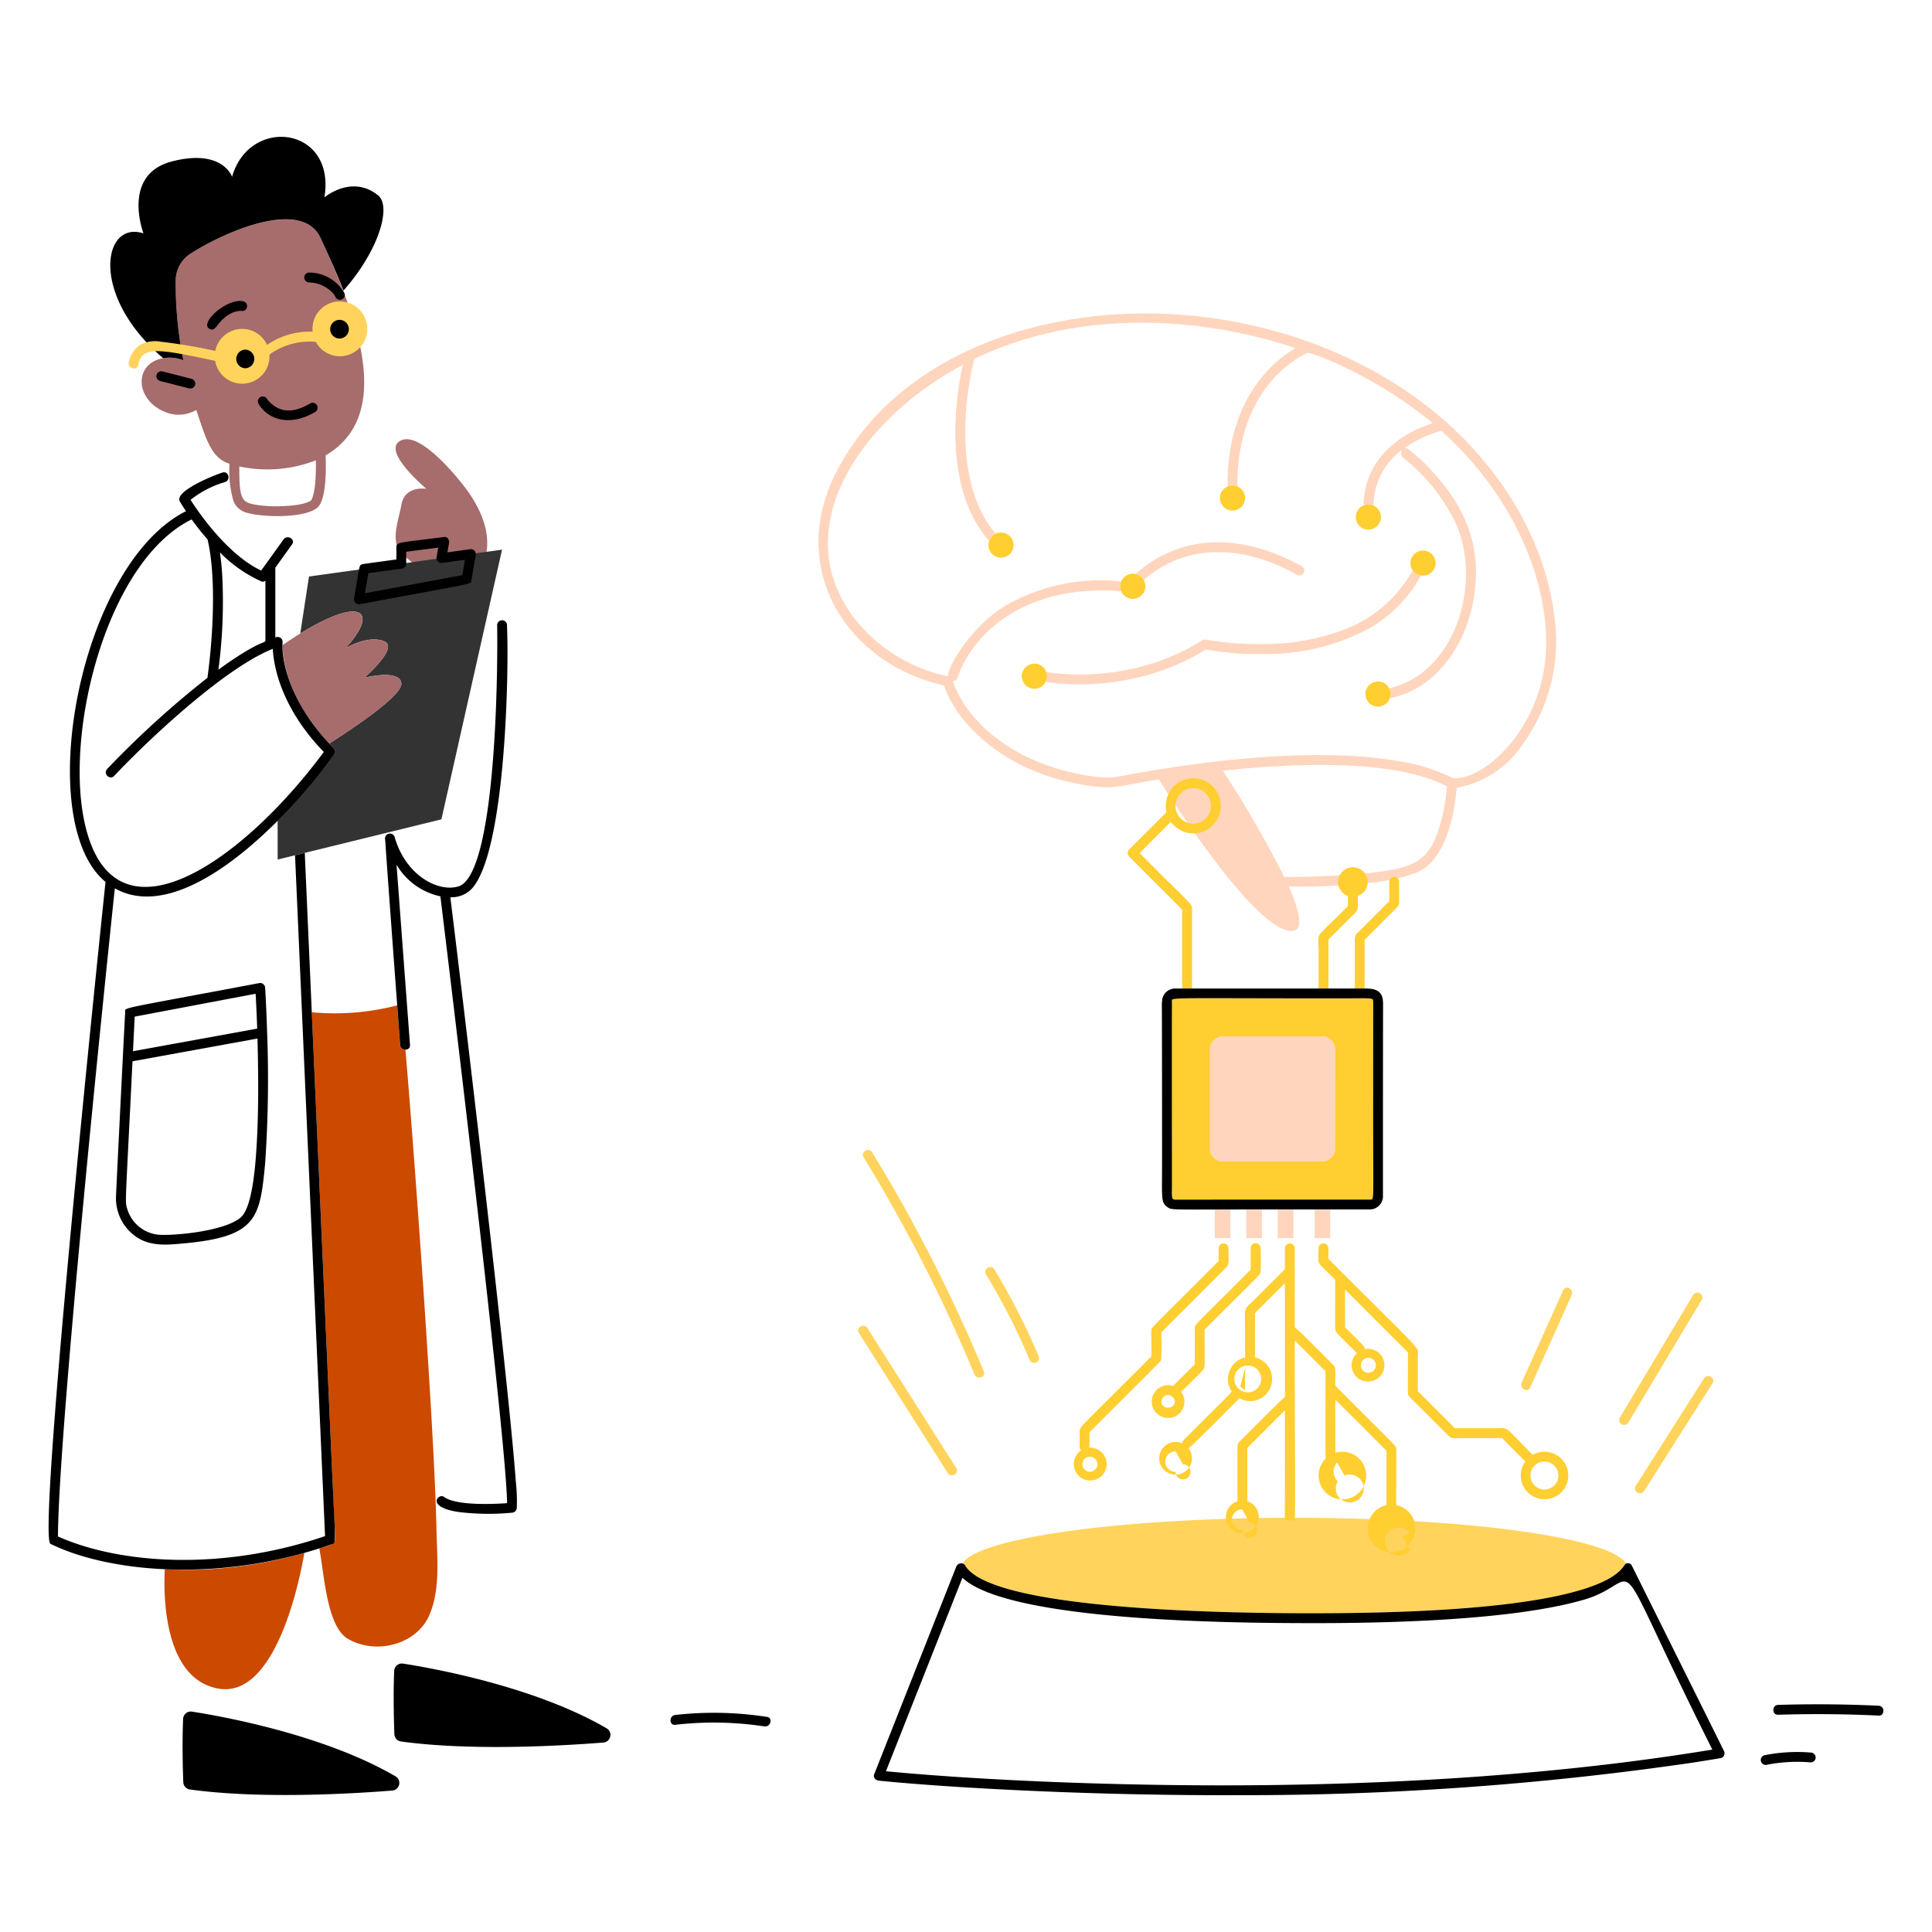 <svg xmlns="http://www.w3.org/2000/svg" viewBox="0 0 200 200"><defs></defs><path d="M133.982 157.123c-17.977 0 -32.737 2.075 -34.351 4.725a0.418 0.418 0 0 1 0.171 0.093 0.41 0.41 0 0 1 0.173 0.216c3.342 5.036 33 4.892 39.008 4.83 29.158 -0.3 28.7 -4.9 29.356 -5.129 -1.582 -2.658 -16.356 -4.735 -34.357 -4.735z" fill="#ffd35c" stroke-width="1"></path><path d="m175.239 174.763 -6.313 -12.69a0.455 0.455 0 0 0 -0.587 -0.215c-0.574 0.2 -0.4 4.833 -29.356 5.129 -6.069 0.062 -35.665 0.207 -39.008 -4.83a0.406 0.406 0 0 0 -0.173 -0.216 0.424 0.424 0 0 0 -0.171 -0.093 0.556 0.556 0 0 0 -0.642 0.342c-0.119 0.3 -8.439 21.35 -8.5 21.5 -0.134 0.338 0.2 0.616 0.491 0.645 7.673 0.769 22.487 1.56 37.195 1.5a320.876 320.876 0 0 0 47.049 -3.367q1.469 -0.227 2.932 -0.474a0.515 0.515 0 0 0 0.3 -0.748q-1.605 -3.246 -3.217 -6.483zm-21.557 9.1c-7.685 0.568 -15.389 0.86 -23.094 0.937 -14.749 0.148 -29.592 -0.543 -38.876 -1.442 0.7 -1.76 7.33 -18.546 7.918 -20.032 4.828 4.6 28.972 4.681 35.635 4.7 7.8 0.021 21.238 -0.236 28.764 -2.444 6.393 -1.88 2.173 -6.7 12.377 13.817l0.855 1.719c-7.81 1.282 -15.685 2.16 -23.579 2.742z" fill="#000000" stroke-width="1"></path><path d="M48.248 50.605s-4.449 -6.01 -6.7 -5.028 2.6 5.028 2.6 5.028 -2.253 -0.4 -2.6 1.676c-0.245 1.468 -1.242 3.841 0.095 5.071 0.735 0.677 1.6 1.325 2.383 1.964a5.09 5.09 0 0 0 2.954 1.461c2.077 0 5.892 -3.872 1.268 -10.172z" fill="#a76c6c" stroke-width="1"></path><path d="M127.173 129.205a0.51 0.51 0 0 0 -1.019 0v1.337c-7.63 7.634 -6.93 6.853 -6.965 7.179 -0.01 0.1 0 2.6 0 2.7 -7.751 7.754 -7.425 7.237 -7.425 7.832 0 1.64 -0.048 1.708 0.158 1.886a1.718 1.718 0 0 0 -0.53 2.285 1.7 1.7 0 1 0 1.371 -2.557c0.029 -0.183 0.021 -1.509 0.02 -1.6 7.986 -7.986 7.354 -7.316 7.407 -7.5a21.863 21.863 0 0 0 0.018 -2.836l6.69 -6.689c0.35 -0.353 0.275 -0.46 0.275 -2.037zm-14.344 21.6a0.776 0.776 0 1 1 -0.776 0.776 0.776 0.776 0 0 1 0.776 -0.781zm8.442 -4.05a1.693 1.693 0 0 0 0.994 -2.685c0.148 -0.114 1.68 -1.622 2.23 -2.209 0.262 -0.281 0.209 -0.308 0.209 -2.975v-1.252c6.015 -6.015 5.744 -5.617 5.786 -6a22.866 22.866 0 0 0 0 -2.428 0.509 0.509 0 0 0 -1.018 0v2.221c-6.07 6.07 -5.752 5.664 -5.787 6 -0.02 0.206 0 -0.171 0 3.8 -2.264 2.264 -2.149 2.125 -2.2 2.264a1.7 1.7 0 0 0 -2.021 2.467 1.727 1.727 0 0 0 1.807 0.797zm-0.9 -1.261s-0.254 -0.121 -0.073 -0.669c0.591 -1.051 1.851 0.135 1.062 0.772a0.785 0.785 0 0 1 -0.989 -0.103zm40.346 4.934a2.459 2.459 0 0 0 -2.049 0.179c-3.194 -3.194 -2.38 -2.754 -3.923 -2.754h-4.132l-3.842 -3.842v-3.665c0 -1.024 0.946 0.179 -9.257 -10.025v-1.116a0.51 0.51 0 0 0 -1.019 0c0 1.908 -0.392 1.147 1.721 3.259 0 5.475 -0.01 4.6 0 5.04s0.152 0.467 2.183 2.5c0.114 0.115 0.132 -0.029 -0.061 0.206a1.695 1.695 0 1 0 0.928 -0.546c0.026 -0.295 0 -0.233 -2.031 -2.265v-3.913l6.517 6.514c0 4.5 -0.072 4.31 0.151 4.583 0.116 0.143 -0.4 -0.4 3.72 3.721 0.718 0.716 0.456 0.568 2.166 0.568h3.7l2.417 2.416a2.459 2.459 0 1 0 2.808 -0.86zm0.319 3.188a1.448 1.448 0 1 1 -0.046 -1.8 1.447 1.447 0 0 1 0.046 1.8zm-19.387 -13.055a0.776 0.776 0 1 1 -0.776 0.776 0.775 0.775 0 0 1 0.776 -0.776z" fill="#ffce30" stroke-width="1"></path><path d="M144.867 155.9c-0.454 -0.172 -0.327 0.418 -0.327 -2.948 0 -3.016 0.026 -2.719 0 -2.972 -0.035 -0.337 0.3 0.1 -6.311 -6.523 0 -1.822 0.037 -1.854 -0.15 -2.084 -0.083 -0.1 -3.843 -3.9 -4.051 -3.959 0 -0.135 0.006 -8.021 0 -8.156a0.51 0.51 0 1 0 -1.019 -0.054v2.185l-3.146 3.145c-1.227 1.229 -0.969 0.523 -0.969 3.447 0 2.6 -0.013 2.4 0.038 2.534a2.3 2.3 0 0 0 -1.5 3.412c0.134 0.221 0.628 -0.385 -4.252 4.5 -0.684 0.683 -0.793 0.733 -0.794 0.986a1.675 1.675 0 0 0 -1.968 0.436 1.693 1.693 0 1 0 2.615 0.074c0.206 -0.059 5.364 -5.272 5.263 -5.172a2.382 2.382 0 0 0 1.565 0.254 2.3 2.3 0 0 0 0.323 -4.41c-0.448 -0.172 -0.268 0.03 -0.268 -0.261v-4.408l3.1 -3.1v11.783c-0.155 0.059 -4.186 4.124 -4.085 4.023 -0.731 0.731 -0.832 0.706 -0.832 1.275v5.5a1.7 1.7 0 1 0 1.019 0v-5.517l3.9 -3.9c0 6.822 -0.009 9.922 -0.015 11.31l1.03 0.131c0.08 -2.147 0 -7.021 0 -18.67l3.182 3.183c0 7.3 -0.027 8.863 0.039 9.033a2.463 2.463 0 1 0 0.98 -0.58c0 -6.1 -0.031 -5.53 0.072 -5.428 3.24 3.2 3.42 3.42 5.221 5.22v5.624a2.459 2.459 0 1 0 1.345 0.086zm-15.96 -14.327 -0.512 1.97 0.489 0.381m1.791 -1 -0.768 -1.352 0.011 0.007a1.388 1.388 0 1 1 -0.011 -0.007zm8.511 9.826a1.446 1.446 0 1 1 -0.7 0.6 1.388 1.388 0 0 1 -0.068 -1.95zm6.768 7.688a1.447 1.447 0 1 1 -0.047 -1.8 1.443 1.443 0 0 1 -0.721 0.451zm-23.49 -8.846a0.776 0.776 0 1 1 -0.776 0.776 0.775 0.775 0 0 1 0.012 -2.125zm6.894 6.016a0.776 0.776 0 1 1 -0.776 0.776 0.775 0.775 0 0 1 0.008 -2.125zm-17.052 -5.648 0.016 0.012 -0.016 -0.012z" fill="#ffce30" stroke-width="1"></path><path d="M45.187 158.434c-0.2 -10.372 -2.367 -39.942 -3.218 -49.779a0.525 0.525 0 0 1 -0.551 -0.488l-0.306 -4.093a25.631 25.631 0 0 1 -8.837 0.715c0.172 3.887 2.069 46.721 2.324 52.51 0.121 2.742 0.479 2.346 -1.542 2.992 0.516 2.737 0.774 8.076 2.952 9.356 2.868 1.684 7.069 0.63 8.412 -2.4 1.189 -2.672 0.82 -5.969 0.766 -8.813zm-28.129 4.011c-0.124 2.266 -0.253 11.378 5.587 12.364 5.931 1 8.39 -11.3 8.865 -14.053a46.047 46.047 0 0 1 -7.59 1.5 42.04 42.04 0 0 1 -6.862 0.189z" fill="#cc4900" stroke-width="1"></path><path d="m31.984 59.679 -0.9 5.9c6.521 -4.009 8.141 -2.21 4.656 1.552 0 0 2.2 -1.387 3.958 -0.78s-2 3.814 -2 3.814 3.762 -0.953 3.848 0.607c0.073 1.325 -5.711 5.084 -7.462 6.191 0.327 0.345 0.817 0.7 0.539 1.089a62.242 62.242 0 0 1 -5.882 6.864v4.062l16.954 -4.161 6.276 -27.916z" fill="#333333" stroke-width="1"></path><path d="M33.078 52.293c0.7 -1.081 0.684 -3.87 0.625 -5.148 7.355 -4.307 2.957 -14.91 -0.5 -22.485 -1.881 -4.124 -9.779 -0.776 -13.5 1.612a3.311 3.311 0 0 0 -1.513 2.768 40.461 40.461 0 0 0 0.787 8.253 3.911 3.911 0 0 0 -2.086 -0.213c-2.984 0.526 -2.947 4.134 -0.022 5.468a3.654 3.654 0 0 0 3.453 -0.108c1.137 3.492 1.672 4.982 3.441 5.572a11.267 11.267 0 0 0 0.4 3.848 2.03 2.03 0 0 0 1.473 1.24c1.627 0.475 6.53 0.6 7.442 -0.807zm-6.572 -0.038c-1.38 -0.25 -1.773 -0.4 -1.73 -3.972a13.794 13.794 0 0 0 7.919 -0.631c0.077 3.8 -0.584 4.3 -0.559 4.2 -0.1 0.022 -0.541 0.464 -2.982 0.545a12.546 12.546 0 0 1 -2.648 -0.142zM37.7 70.169s3.762 -3.207 2 -3.814 -3.958 0.78 -3.958 0.78c3.758 -4.056 1.563 -5.909 -6.492 -0.355 0.1 3.779 2.24 7.446 4.838 10.187 1.751 -1.108 7.535 -4.866 7.462 -6.191 -0.092 -1.56 -3.85 -0.607 -3.85 -0.607z" fill="#a76c6c" stroke-width="1"></path><path d="M125.751 125.22h1.618v2.948h-1.618zm6.523 0h1.618v2.948h-1.618zm-3.262 0h1.618v2.948h-1.618zm7.079 0h1.618v2.948h-1.618zm24.847 -61.16c-1.092 -9.632 -7.442 -18.384 -15.767 -23.853 -20.061 -13.186 -49.812 -9.139 -58.74 8.945 -4.854 9.831 1.222 19.519 11.285 21.807 1.351 3.964 6.076 8.648 13.655 10.147 3.832 0.757 4.23 0.287 8.589 -0.428 1.625 2.585 9.822 15.338 13.612 15.693 1.471 0.139 1.028 -1.9 -0.17 -4.6 3.329 0.058 10.5 -0.111 13.512 -1.568 2.663 -1.287 3.669 -5.73 3.874 -8.647a10.452 10.452 0 0 0 6.914 -4.609 18.044 18.044 0 0 0 3.236 -12.887zm-11.657 20.519c-1.121 4.6 -2.643 5.2 -7.28 5.767a88.346 88.346 0 0 1 -9.054 0.436 115.609 115.609 0 0 0 -6.349 -11c6.443 -0.694 17.415 -1.376 23.184 1.615a18.632 18.632 0 0 1 -0.501 3.182zm10.765 -17.335c-0.309 7.868 -6.17 13.484 -9.618 13.321a19.113 19.113 0 0 0 -5.94 -1.817c-7.9 -1.319 -18.36 -0.178 -26.31 1.207 -2.883 0.5 -3.232 0.8 -6.346 0.2 -7.349 -1.4 -11.88 -5.714 -13.2 -9.67 0.454 0.014 0.482 -0.352 0.671 -0.822 1.972 -4.839 7.306 -8.723 15.351 -8.533 1.929 0.047 1.31 0.3 1.31 -0.441a1.286 1.286 0 0 1 0.1 -0.5 19.736 19.736 0 0 0 -12.1 2.578c-3.517 2.24 -5.81 6.13 -5.837 7.245a16.626 16.626 0 0 1 -9.088 -5.287c-8.128 -9.443 -0.148 -21.206 10.62 -26.952C98.384 43.744 98.35 51.459 102.4 56a1.3 1.3 0 0 1 0.687 -0.755c-3.865 -4.413 -3.631 -12.435 -2.23 -18.083 10.213 -4.941 22.612 -4.671 33.258 -1.126 -4.111 2.426 -7.134 7.325 -7.029 14.308a1.291 1.291 0 0 1 1.018 0.008c-0.094 -7.151 3.223 -11.88 7.239 -13.822 0.3 -0.144 7.2 2.445 12.953 7.274 -4.018 1.316 -7.1 4.213 -7.143 8.518a1.289 1.289 0 0 1 1.034 0.015 7.13 7.13 0 0 1 3.008 -5.8 0.553 0.553 0 0 0 0.052 0.833 19.655 19.655 0 0 1 5.35 6.569c2.927 6.138 0.2 15.739 -6.795 17.311a1.234 1.234 0 0 1 0.072 1.027c4.723 -0.928 7.732 -5.361 8.6 -9.866 0.921 -4.8 -0.068 -9.027 -4.03 -13.425a18.466 18.466 0 0 0 -2.68 -2.5 0.4 0.4 0 0 0 -0.422 -0.055 11.987 11.987 0 0 1 3.865 -1.833c7.743 6.952 11.106 15.859 10.839 22.646z" fill="#ffd5be" stroke-width="1"></path><path d="M118.391 60.05a11.524 11.524 0 0 1 2.968 -1.911c3.534 -1.589 7.556 -1.1 11.022 0.426 0.643 0.283 1.27 0.6 1.886 0.938 0.575 0.316 1.09 -0.564 0.514 -0.88 -3.418 -1.876 -7.34 -3.019 -11.24 -2.24a12.65 12.65 0 0 0 -5.989 3.044 1.294 1.294 0 0 1 0.839 0.623zm28.672 -0.4a0.481 0.481 0 0 0 0.025 -0.079 1.3 1.3 0 0 1 -0.831 -0.521 0.442 0.442 0 0 0 -0.073 0.086A13.637 13.637 0 0 1 139.1 65.2a23.8 23.8 0 0 1 -8.36 1.48 33.569 33.569 0 0 1 -3.356 -0.129c-3.974 -0.349 -1.74 -0.785 -4.62 0.7a23.486 23.486 0 0 1 -6.709 2.209 25.341 25.341 0 0 1 -5.277 0.343c-0.6 -0.023 -1.2 -0.066 -1.8 -0.136a10.383 10.383 0 0 1 -0.677 -0.1 1.269 1.269 0 0 1 0.081 0.437 1.284 1.284 0 0 1 -0.142 0.58 20.849 20.849 0 0 0 3.061 0.248 26.042 26.042 0 0 0 8.248 -1.175 23.842 23.842 0 0 0 5.287 -2.418 29.435 29.435 0 0 0 5.751 0.462 22.44 22.44 0 0 0 11.33 -2.749 14.147 14.147 0 0 0 5.146 -5.302z" fill="#ffd5be" stroke-width="1"></path><path d="M103.625 55.13a1.3 1.3 0 1 0 1.3 1.3 1.3 1.3 0 0 0 -1.3 -1.3zm3.46 13.57a1.3 1.3 0 1 0 1.159 1.881 1.3 1.3 0 0 0 -1.159 -1.881zm20.503 -15.849a1.3 1.3 0 0 0 0 -2.6 1.283 1.283 0 0 0 -0.5 0.1 1.3 1.3 0 0 0 0.5 2.5zm14.068 1.977a1.3 1.3 0 1 0 -1.3 -1.3 1.3 1.3 0 0 0 1.3 1.3zm-24.104 4.599a1.277 1.277 0 0 0 -0.285 -0.034 1.3 1.3 0 0 0 -1.2 0.8 1.282 1.282 0 0 0 -0.1 0.5 1.3 1.3 0 1 0 1.587 -1.267zm29.758 -2.437a1.3 1.3 0 0 0 -1.3 1.3 1.307 1.307 0 0 0 1.079 1.279 1.247 1.247 0 0 0 0.222 0.022 1.3 1.3 0 1 0 0 -2.6zm-4.657 13.559a1.3 1.3 0 1 0 1.223 1.733 1.3 1.3 0 0 0 -1.223 -1.733z" fill="#ffce30" stroke-width="1"></path><path d="M161.822 133.563q-2.148 4.782 -4.3 9.564c-0.267 0.593 0.611 1.111 0.879 0.513q2.148 -4.78 4.295 -9.563c0.272 -0.593 -0.606 -1.112 -0.874 -0.514zm13.458 0.487 -7.6 12.708a0.51 0.51 0 0 0 0.88 0.514l7.6 -12.708a0.51 0.51 0 0 0 -0.88 -0.514zm1.12 8.635q-3.537 5.575 -7.078 11.148c-0.352 0.555 0.529 1.066 0.88 0.514l7.078 -11.148c0.356 -0.555 -0.525 -1.067 -0.88 -0.514zm-86.609 -5.208c-0.351 -0.552 -1.232 -0.041 -0.88 0.514l9.2 14.5c0.351 0.552 1.232 0.042 0.88 -0.514q-4.601 -7.248 -9.2 -14.5zm3.368 -13.308q-1.4 -2.466 -2.879 -4.879c-0.342 -0.559 -1.223 -0.047 -0.879 0.513a161.607 161.607 0 0 1 9.224 17.313q1.166 2.554 2.241 5.147c0.248 0.6 1.234 0.335 0.983 -0.271a162.592 162.592 0 0 0 -8.69 -17.823zm9.781 7.237a0.509 0.509 0 0 0 -0.879 0.513 67.629 67.629 0 0 1 4.5 8.8 0.527 0.527 0 0 0 0.626 0.356 0.513 0.513 0 0 0 0.356 -0.627 69.09 69.09 0 0 0 -4.603 -9.042z" fill="#ffd35c" stroke-width="1"></path><path d="M16.891 37.08a3.911 3.911 0 0 1 2.086 0.213 40.461 40.461 0 0 1 -0.787 -8.253 3.311 3.311 0 0 1 1.51 -2.768c3.7 -2.37 11.608 -5.767 13.5 -1.612 0.627 1.372 1.524 3.28 2.352 5.425 3.728 -4.222 4.982 -8.747 3.582 -9.867 -2.737 -2.189 -5.552 0.22 -5.552 0.22 1.223 -7.373 -7.763 -8.456 -9.558 -2.136 0 0 -0.986 -2.956 -6.241 -1.587s-2.93 7.446 -2.93 7.446c-4.185 -1.386 -5.653 6.372 2.038 12.919zm24.057 146.806c-7.467 -4.343 -18.016 -6.223 -21.079 -6.7a0.792 0.792 0 0 0 -0.912 0.75c-0.111 2.544 -0.03 5.321 0.018 6.558a0.788 0.788 0 0 0 0.677 0.752c7.237 1 16.663 0.454 20.961 0.112a0.792 0.792 0 0 0 0.335 -1.472zm21.852 -4.971c-7.466 -4.345 -18.016 -6.222 -21.08 -6.7a0.793 0.793 0 0 0 -0.912 0.75c-0.111 2.545 -0.029 5.322 0.019 6.558a0.789 0.789 0 0 0 0.676 0.753c7.238 1 16.664 0.453 20.962 0.111a0.792 0.792 0 0 0 0.335 -1.472zM34.35 151.67c-0.364 -8.211 -2.661 -60.117 -2.8 -63.377l-1.008 0.247c3.151 71.44 3.1 70.357 3.109 70.477 -10.738 3.661 -21.3 2.876 -27.652 0.036 0.057 -10.835 4.747 -56.278 5.888 -67.094 7.234 4.087 18.206 -7.571 22.738 -13.9 0.278 -0.385 -0.211 -0.744 -0.539 -1.089 -3.612 -3.811 -4.989 -7.979 -4.834 -10.525a0.512 0.512 0 0 0 -0.751 -0.451v-7.227l1.735 -2.414c0.384 -0.533 -0.5 -1.042 -0.88 -0.514l-2.317 3.222c-2.845 -1.316 -5.623 -4.691 -7.314 -7.315A10.425 10.425 0 0 1 23.3 49.9c0.62 -0.2 0.355 -1.188 -0.27 -0.982 -1.259 0.414 -5.01 2 -4.409 3 0.2 0.337 0.416 0.672 0.635 1 -11.081 5.543 -15.941 32.128 -8.332 38.375 -0.17 1.606 -7.126 67.824 -5.7 68.524 6.071 2.982 17.623 4.077 29.094 0.051 0.527 -0.184 0.402 0.162 0.032 -8.198zM23.006 59.584a28.01 28.01 0 0 0 -0.238 -2.4 14 14 0 0 0 4.3 3.006 0.423 0.423 0 0 0 0.409 -0.076v6.158c0 0.4 -0.439 -0.156 -4.869 3.055a53.169 53.169 0 0 0 0.398 -9.743zM8.708 84.923c-1.968 -9.575 2.47 -26.9 11.13 -31.154a25.923 25.923 0 0 0 1.649 2.07c0.935 4.018 0.545 10.272 -0.013 14.331a97.525 97.525 0 0 0 -10.381 9.435c-0.45 0.477 0.269 1.2 0.72 0.721 3.627 -3.84 11.447 -11.173 16.423 -13.159 0.191 3.158 1.783 7.074 5.283 10.676 -8.402 11.377 -21.955 20.979 -24.811 7.08z" fill="#000000" stroke-width="1"></path><path d="M27.649 106.786a176.03 176.03 0 0 0 -0.2 -4.519 0.519 0.519 0 0 0 -0.645 -0.491c-14.694 2.77 -13.855 2.483 -13.844 2.993 -0.025 0.154 -0.906 17.885 -0.952 19.111a4.827 4.827 0 0 0 2.1 4.16c1.51 1.037 3.326 0.826 5.053 0.663 7.426 -0.7 7.747 -2.614 8.282 -8.225a126.8 126.8 0 0 0 0.206 -13.692zm-13.706 -1.544c5.721 -1.081 11.616 -2.2 12.519 -2.367q0.1 1.8 0.163 3.609l-12.858 2.338q0.089 -1.789 0.176 -3.58zm12.641 13.009c-0.095 1.708 -0.369 6.655 -1.651 7.767 -1.652 1.443 -6.925 1.923 -8.518 1.8a3.755 3.755 0 0 1 -3.25 -2.694c-0.235 -0.82 -0.2 0.085 0.551 -15.26 18.6 -3.381 11.091 -2.021 12.938 -2.353 0.093 3.489 0.124 7.265 -0.07 10.74zM53.4 153.4c-0.763 -10.623 -5.6 -50.993 -6.781 -60.515a2.929 2.929 0 0 0 2.115 -0.779c3.611 -3.57 3.97 -22.635 3.75 -27.315a0.512 0.512 0 1 0 -1.019 -0.08c0.08 4.47 -0.073 25.739 -3.986 27.043 -2.09 0.653 -5.495 -1.109 -6.629 -5.115a0.51 0.51 0 0 0 -0.982 0.27c0.028 0.1 -0.165 -1.814 1.555 21.261 0.048 0.649 1.068 0.654 1.019 0L41.05 89.514a6.943 6.943 0 0 0 4.539 3.274c0.758 6.2 6.878 56.58 6.9 62.819 -1.52 0.108 -5.318 0.264 -6.538 -0.655 -0.536 -0.4 -1.917 1.017 1.4 1.552a25.369 25.369 0 0 0 5.638 0.091 0.525 0.525 0 0 0 0.509 -0.509 18 18 0 0 0 -0.098 -2.686zm26 24.332a35.884 35.884 0 0 0 -9.5 -0.2c-0.644 0.073 -0.652 1.092 0 1.018a34.941 34.941 0 0 1 9.233 0.167c0.637 0.095 0.914 -0.886 0.267 -0.985zm115.079 -1.154q-5.2 -0.246 -10.41 -0.087c-0.654 0.019 -0.657 1.038 0 1.019q5.205 -0.159 10.41 0.087c0.655 0.031 0.653 -0.988 0 -1.019zm-7.03 4.846a17.189 17.189 0 0 0 -4.812 0.282 0.51 0.51 0 0 0 0.271 0.983 16.233 16.233 0 0 1 4.541 -0.246 0.515 0.515 0 0 0 0.509 -0.51 0.52 0.52 0 0 0 -0.509 -0.509zM37.392 58.456c-0.222 0.122 -0.172 0.2 -0.731 3.457a0.517 0.517 0 0 0 0.626 0.627c12.07 -2.251 11.441 -2.028 11.51 -2.436l0.444 -2.617a0.518 0.518 0 0 0 -0.626 -0.626l-2.3 0.319q0.086 -0.474 0.17 -0.949c0.051 -0.284 -0.132 -0.691 -0.491 -0.644 -4.759 0.618 -4.959 0.5 -4.959 1.087v1.239c-3.825 0.531 -3.535 0.473 -3.643 0.543zm0.741 0.88 3.547 -0.493a0.509 0.509 0 0 0 0.374 -0.491v-1.235l3.319 -0.431 -0.171 0.955a0.518 0.518 0 0 0 0.626 0.626l2.307 -0.32 -0.269 1.587c-1.537 0.287 -8.53 1.592 -10.091 1.882l0.358 -2.08zm-4.091 -29.397z" fill="#000000" stroke-width="1"></path><path d="M35.184 31.2a2.837 2.837 0 0 0 -2.821 3.134 7.82 7.82 0 0 0 -4.719 1.366 2.837 2.837 0 0 0 -5.359 0.624 56.006 56.006 0 0 0 -5.647 -0.951 3.244 3.244 0 0 0 -2.131 0.329 2.837 2.837 0 0 0 -1.181 1.811c-0.116 0.641 0.866 0.916 0.982 0.271 0.359 -2 2.131 -1.672 7.966 -0.425a2.832 2.832 0 0 0 5.619 -0.651 7.128 7.128 0 0 1 4.794 -1.319 2.837 2.837 0 1 0 2.5 -4.184z" fill="#ffd35c" stroke-width="1"></path><path d="M32.123 41.76c-2.034 1.2 -3.369 0.811 -4.379 -0.32a2.11 2.11 0 0 1 -0.1 -0.147 0.509 0.509 0 0 0 -0.879 0.514c0.914 1.547 3.139 2.441 5.873 0.833a0.51 0.51 0 0 0 -0.515 -0.88zm-7.475 -9.56a2.063 2.063 0 0 1 0.418 -0.014c0.59 0.068 0.76 -0.931 0 -1.019 -1.754 -0.2 -4.439 2.32 -3.378 2.879 0.726 0.384 0.777 -0.939 2.371 -1.674 0.423 -0.198 0.873 -0.172 0.589 -0.172zm9.844 -1.826c0.2 0.235 0.313 0.556 0.2 0.281a0.509 0.509 0 0 0 0.982 -0.27 4.2 4.2 0 0 0 -3.691 -2.17 0.51 0.51 0 0 0 0 1.019 3.519 3.519 0 0 1 2.509 1.14zm-14.656 8.844 -3.011 -0.767a0.51 0.51 0 0 0 -0.271 0.983l3.011 0.766a0.509 0.509 0 0 0 0.271 -0.982zm5.556 -3.026a0.965 0.965 0 0 0 0 1.929 0.965 0.965 0 0 0 0 -1.929zm9.755 -3.08a0.965 0.965 0 0 0 0 1.93 0.965 0.965 0 0 0 0 -1.93z" fill="#000000" stroke-width="1"></path><path d="M144.833 93.125v-1.861a0.509 0.509 0 0 0 -1.018 0V93.3l-3.184 3.183a0.948 0.948 0 0 0 -0.381 0.6 6.244 6.244 0 0 0 0 0.627v4.63h1.019v-5.055l3.228 -3.229a2.055 2.055 0 0 0 0.227 -0.239 1.135 1.135 0 0 0 0.109 -0.692zm-8.333 9.211h1.019v-5.071l2.294 -2.3c0.268 -0.269 0.717 -0.578 0.74 -0.986s0.014 -0.816 0.007 -1.225a1.532 1.532 0 1 0 -1.025 0V93.8l-1.308 1.309a21.574 21.574 0 0 0 -1.572 1.571c-0.307 0.379 -0.155 1.178 -0.155 1.627zm-14.123 0h1.023v-8a1 1 0 0 0 -0.2 -0.792c-0.875 -0.947 -1.83 -1.831 -2.742 -2.743l-2.489 -2.489 3.238 -3.238a2.849 2.849 0 1 0 3.29 -4.333 2.858 2.858 0 0 0 -3.156 0.844 2.923 2.923 0 0 0 -0.589 2.5l-3.864 3.864a0.518 0.518 0 0 0 0 0.721l5.489 5.488zm-0.429 -19.857a1.834 1.834 0 1 1 0.132 2.083 1.851 1.851 0 0 1 -0.132 -2.083z" fill="#ffce30" stroke-width="1"></path><path d="M126.567 107.293h10.326s1.31 0 1.31 1.31v10.326s0 1.31 -1.31 1.31h-10.326s-1.31 0 -1.31 -1.31v-10.326s0 -1.31 1.31 -1.31" fill="#ffd5be" stroke-width="1"></path><path d="M142.144 104.5c0 -0.839 0.138 -1.152 -0.476 -1.152 -27.6 0 -17.727 -0.051 -19.928 0 -0.628 0.014 -0.424 0.381 -0.424 3.026 0 18.943 -0.116 17.742 0.282 17.8 0.1 0.015 20.492 -0.016 20.27 0 0.42 -0.024 0.276 1.064 0.276 -19.674zm-3.944 14.429a1.31 1.31 0 0 1 -1.31 1.31h-10.323a1.31 1.31 0 0 1 -1.31 -1.31V108.6a1.31 1.31 0 0 1 1.31 -1.31h10.326a1.31 1.31 0 0 1 1.31 1.31z" fill="#ffce30" stroke-width="1"></path><path d="M120.82 124.936c0.5 0.372 0.166 0.263 10.656 0.263h10.392a1.367 1.367 0 0 0 1.294 -1.477c0 -25.233 0.035 -19.083 0 -20.056 -0.052 -1.481 -1.483 -1.333 -2.285 -1.333H121.74a1.35 1.35 0 0 0 -1.443 1.3c-0.052 1.187 0 -4.406 0 16.431 0.003 3.988 -0.138 4.378 0.523 4.872zm0.5 -21.241c0.043 -0.484 -1.119 -0.343 17.239 -0.343 3.607 0 3.542 -0.1 3.589 0.318 0.012 0.1 0 -1.279 0 10.731 0 10.2 0.119 9.75 -0.276 9.779 -21.878 0 -20.168 0.015 -20.27 0 -0.346 -0.053 -0.282 -0.182 -0.282 -1.906a8532.76 8532.76 0 0 1 -0.004 -18.574z" fill="#000000" stroke-width="1"></path></svg>